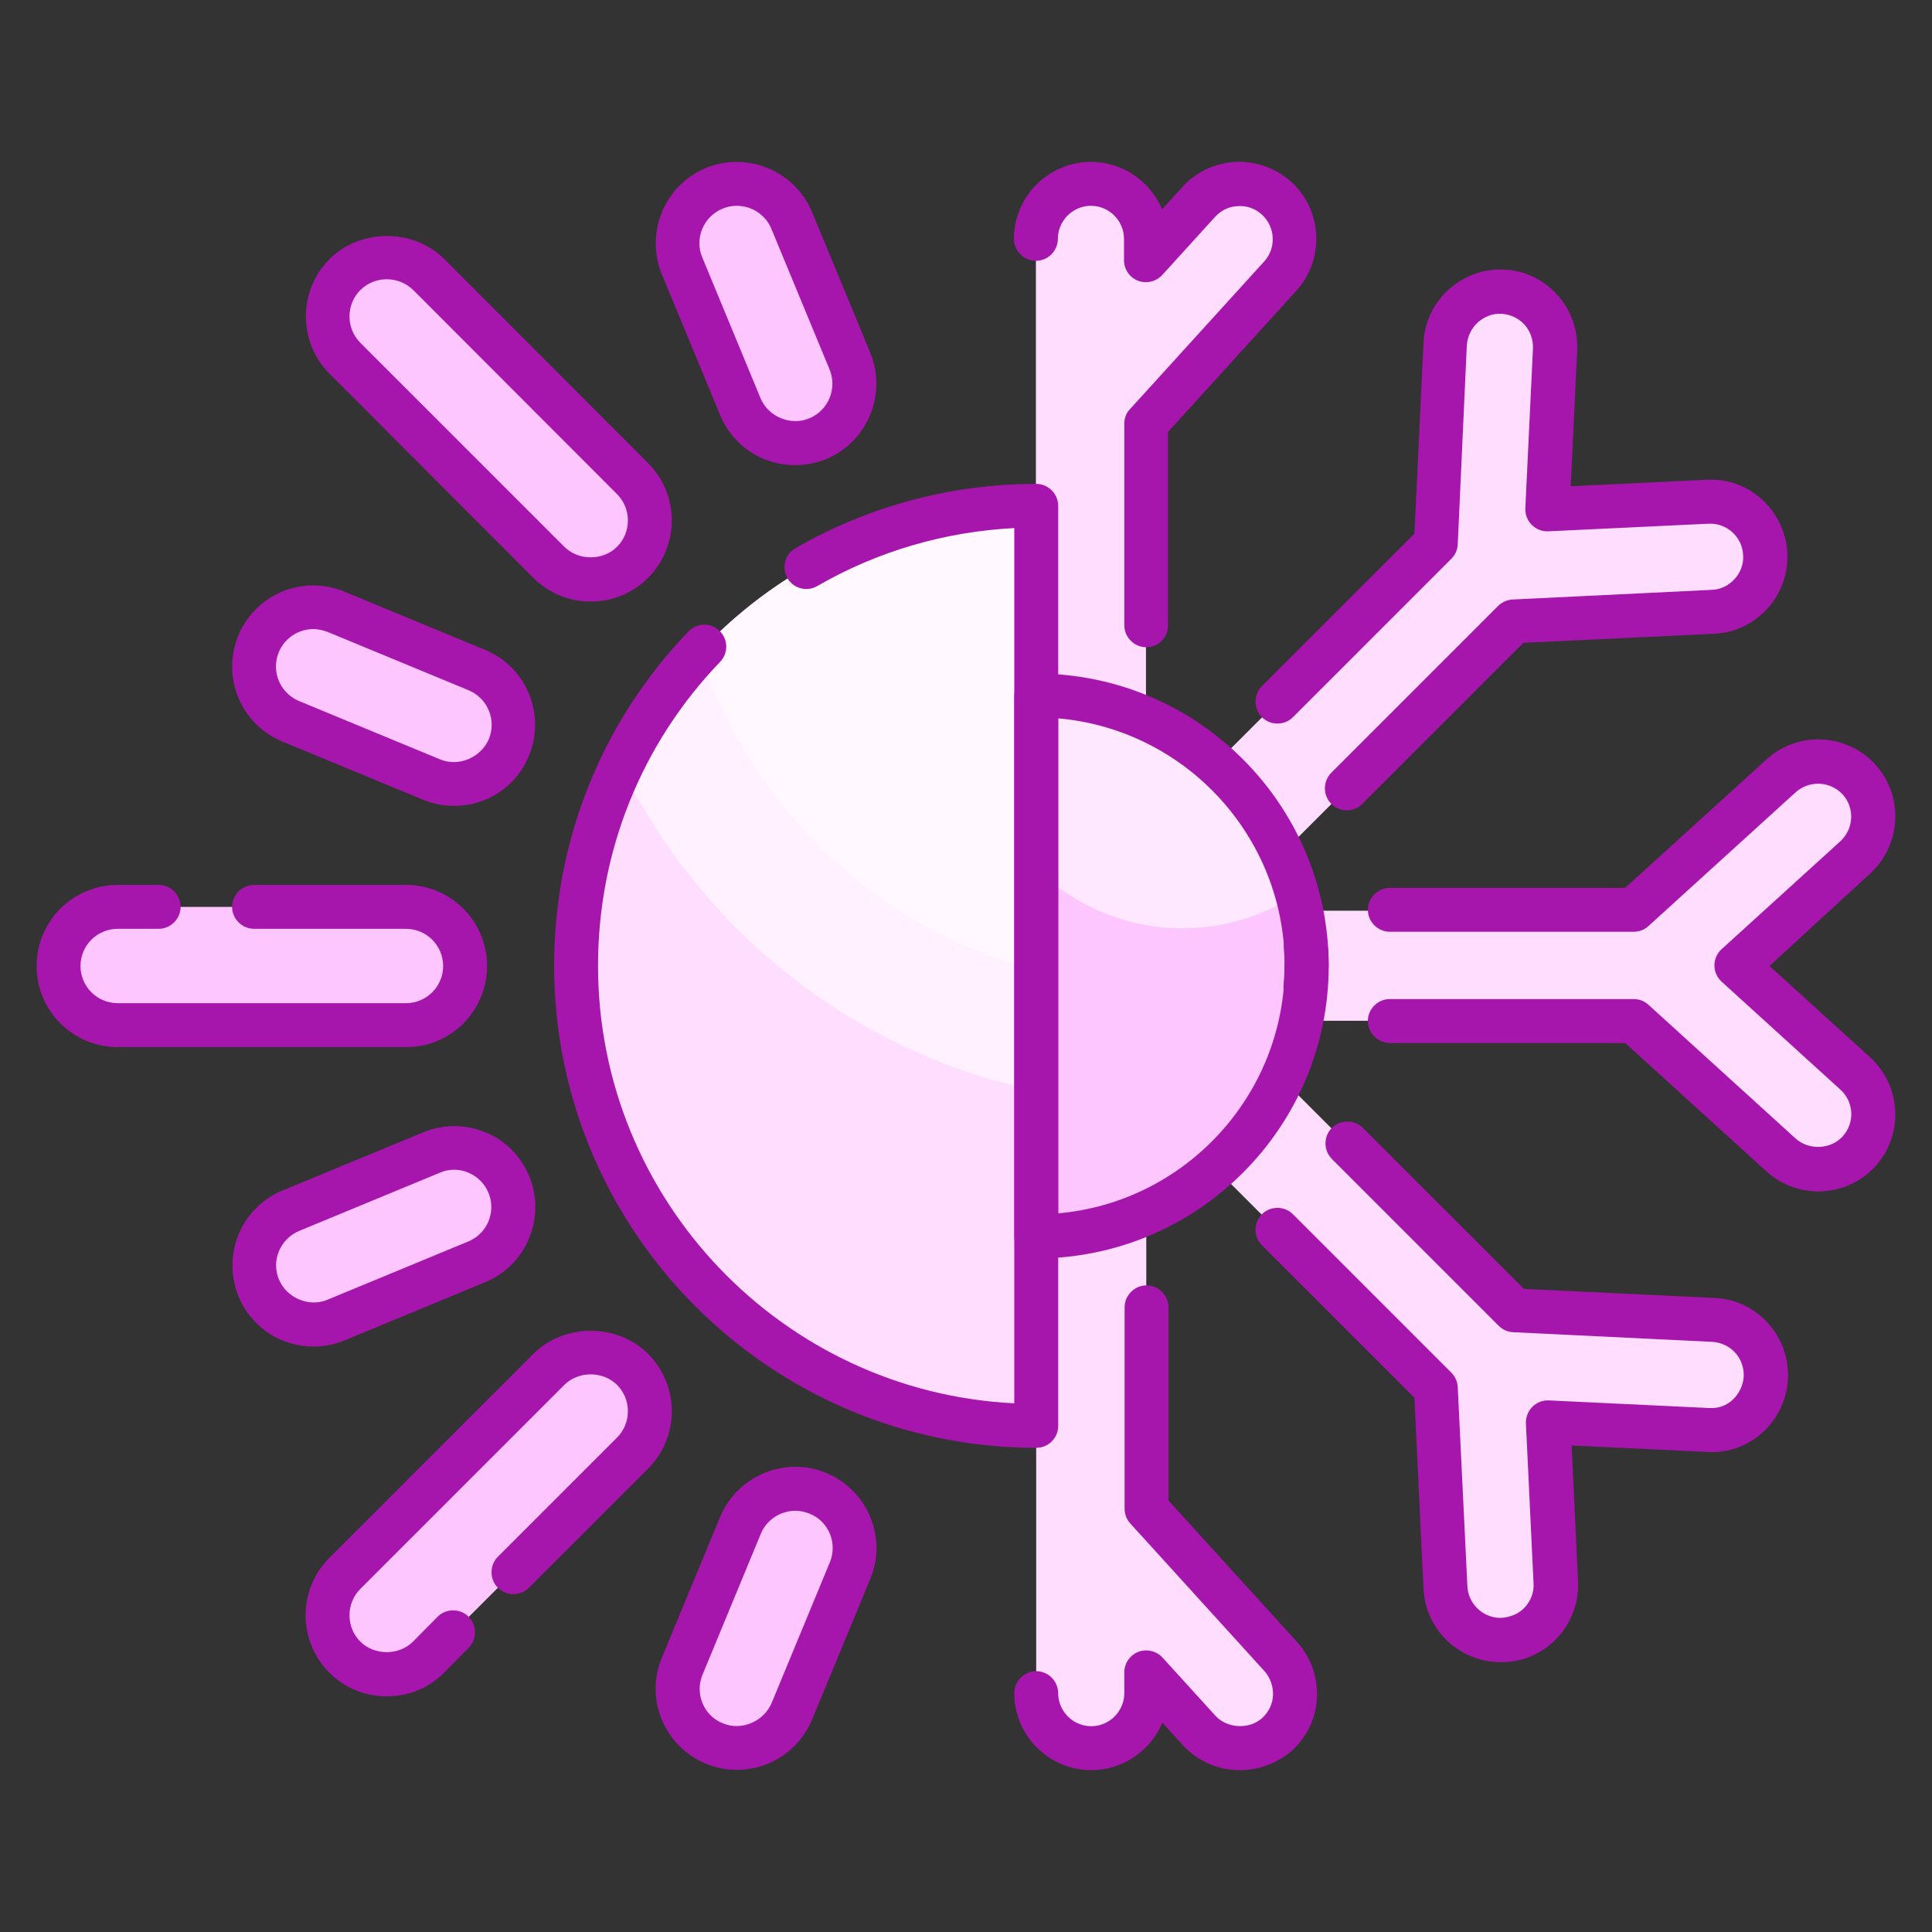 <svg width="110" height="110" viewBox="0 0 110 110" fill="none" xmlns="http://www.w3.org/2000/svg">
<rect x="0" y="0" width="110" height="110" fill="#333333" stroke="none"/>
<path d="M32.797 55.001C32.797 69.434 44.497 81.201 58.997 81.201V28.801C44.497 28.801 32.797 40.501 32.797 55.001Z" fill="#FEDDFF"/>
<path d="M23.132 58.368H6.699C4.849 58.368 3.332 56.851 3.332 55.001C3.332 53.151 4.849 51.634 6.699 51.634H23.115C24.008 51.632 24.866 51.985 25.498 52.614C26.131 53.244 26.488 54.1 26.49 54.993C26.493 55.886 26.14 56.743 25.51 57.376C24.88 58.009 24.025 58.365 23.132 58.368ZM22.015 95.334C21.349 95.334 20.698 95.136 20.145 94.766C19.591 94.396 19.16 93.87 18.905 93.255C18.65 92.639 18.583 91.963 18.712 91.309C18.842 90.656 19.162 90.056 19.632 89.584L31.249 77.968C31.881 77.336 32.738 76.98 33.632 76.98C34.526 76.98 35.383 77.336 36.015 77.968C36.648 78.6 37.003 79.457 37.003 80.351C37.003 81.245 36.648 82.102 36.015 82.734L24.399 94.351C23.749 95.018 22.882 95.334 22.015 95.334ZM33.632 33.001C32.765 33.001 31.899 32.668 31.249 32.018L19.632 20.401C19.319 20.088 19.071 19.716 18.901 19.308C18.732 18.899 18.645 18.46 18.645 18.018C18.645 17.575 18.732 17.137 18.901 16.728C19.071 16.319 19.319 15.947 19.632 15.634C19.945 15.321 20.317 15.073 20.726 14.904C21.134 14.734 21.573 14.647 22.015 14.647C22.458 14.647 22.896 14.734 23.305 14.904C23.714 15.073 24.086 15.321 24.399 15.634L36.015 27.251C36.486 27.723 36.806 28.323 36.935 28.976C37.065 29.629 36.998 30.306 36.743 30.921C36.488 31.537 36.056 32.062 35.502 32.432C34.949 32.803 34.298 33.001 33.632 33.001ZM45.265 25.234C43.949 25.234 42.682 24.451 42.149 23.151L38.832 15.134C38.115 13.418 38.932 11.434 40.665 10.734C42.399 10.018 44.365 10.834 45.065 12.568L48.382 20.584C49.099 22.301 48.282 24.284 46.549 24.984C46.132 25.151 45.699 25.234 45.265 25.234ZM25.849 44.634C25.415 44.634 24.982 44.551 24.565 44.384L16.549 41.068C15.725 40.724 15.07 40.069 14.727 39.245C14.384 38.421 14.379 37.495 14.715 36.668C15.059 35.844 15.714 35.189 16.538 34.846C17.362 34.502 18.288 34.498 19.115 34.834L27.132 38.151C28.849 38.868 29.665 40.834 28.965 42.551C28.432 43.851 27.182 44.634 25.849 44.634ZM17.849 75.418C16.532 75.418 15.265 74.634 14.732 73.334C14.015 71.618 14.832 69.634 16.565 68.934L24.582 65.618C26.299 64.901 28.282 65.718 28.982 67.451C29.699 69.168 28.882 71.151 27.149 71.851L19.132 75.168C18.715 75.334 18.282 75.418 17.849 75.418ZM41.949 99.518C41.515 99.518 41.082 99.434 40.665 99.268C39.842 98.924 39.187 98.269 38.843 97.445C38.5 96.621 38.496 95.695 38.832 94.868L42.149 86.851C42.492 86.027 43.148 85.373 43.972 85.029C44.795 84.686 45.722 84.682 46.549 85.018C48.265 85.734 49.082 87.701 48.382 89.418L45.065 97.434C44.532 98.734 43.265 99.518 41.949 99.518Z" fill="#FDC6FF"/>
<path d="M98.897 55.001L105.647 48.868C105.953 48.591 106.201 48.257 106.377 47.884C106.553 47.511 106.654 47.108 106.674 46.696C106.694 46.284 106.633 45.873 106.494 45.485C106.355 45.097 106.141 44.74 105.864 44.434C105.587 44.129 105.253 43.881 104.88 43.705C104.508 43.529 104.104 43.428 103.692 43.408C103.281 43.388 102.869 43.449 102.481 43.588C102.093 43.727 101.736 43.941 101.431 44.218L93.031 51.851H71.064L69.164 58.118H93.014L101.414 65.751C101.718 66.028 102.073 66.243 102.46 66.382C102.847 66.521 103.257 66.582 103.667 66.562C104.078 66.542 104.48 66.441 104.852 66.264C105.223 66.088 105.556 65.84 105.831 65.534C106.997 64.251 106.897 62.268 105.614 61.101L98.897 55.001Z" fill="#FEDDFF"/>
<path d="M59 39.6V70.4C67.5 70.4 74.4 63.5 74.4 55C74.4 46.5 67.5 39.6 59 39.6Z" fill="#FDC6FF"/>
<path d="M65.264 85.883V69.05C63.347 69.9 61.23 70.4 58.997 70.4V96.417C58.997 98.15 60.397 99.55 62.13 99.55C63.864 99.55 65.264 98.15 65.264 96.417V95.234L68.264 98.534C68.539 98.839 68.872 99.087 69.243 99.263C69.614 99.439 70.017 99.541 70.427 99.561C70.838 99.581 71.248 99.52 71.635 99.38C72.022 99.241 72.377 99.027 72.68 98.75C73.964 97.584 74.064 95.6 72.897 94.317L65.264 85.883ZM74.397 55C74.397 54.6 74.38 54.217 74.331 53.834C74.364 54.217 74.397 54.6 74.397 55ZM65.264 28.867V24.117L72.897 15.717C73.456 15.1 73.748 14.287 73.707 13.455C73.666 12.624 73.297 11.843 72.68 11.284C72.064 10.724 71.25 10.433 70.419 10.474C69.588 10.514 68.806 10.883 68.247 11.5L65.247 14.8V13.6C65.247 11.867 63.847 10.467 62.114 10.467C60.38 10.467 58.98 11.867 58.98 13.6V39.6C61.214 39.6 63.331 40.084 65.247 40.95V28.867H65.264ZM97.531 75.167L86.18 74.617L73.014 61.45L72.897 61.567C72.004 63.446 70.747 65.129 69.197 66.517L81.747 79.067L82.297 90.417C82.336 91.222 82.683 91.981 83.266 92.536C83.85 93.092 84.625 93.401 85.43 93.4H85.581C85.992 93.381 86.396 93.281 86.769 93.105C87.142 92.93 87.476 92.682 87.753 92.377C88.03 92.072 88.245 91.716 88.384 91.328C88.523 90.94 88.584 90.528 88.564 90.117L88.13 81.017L97.231 81.45C98.947 81.584 100.43 80.2 100.514 78.467C100.597 76.717 99.264 75.25 97.531 75.167ZM97.231 28.567L88.13 29L88.564 19.9C88.584 19.488 88.523 19.077 88.384 18.689C88.245 18.301 88.03 17.945 87.753 17.64C87.476 17.335 87.142 17.087 86.769 16.912C86.396 16.736 85.992 16.636 85.581 16.617C83.897 16.517 82.38 17.867 82.297 19.6L81.747 30.95L69.197 43.5C70.747 44.867 72.014 46.55 72.897 48.45L73.014 48.567L86.18 35.4L97.531 34.85C97.942 34.831 98.346 34.731 98.719 34.555C99.092 34.38 99.426 34.132 99.703 33.827C99.98 33.522 100.195 33.166 100.334 32.778C100.473 32.39 100.534 31.978 100.514 31.567C100.43 29.817 98.947 28.467 97.231 28.567Z" fill="#FEDDFF"/>
<path opacity="0.6" d="M35.383 43.684C39.933 52.984 48.583 59.934 58.999 62.101V28.801C48.566 28.801 39.599 34.884 35.383 43.684Z" fill="white"/>
<path opacity="0.6" d="M39.863 37.117C42.697 45.984 49.93 52.867 58.98 55.234V28.801C51.43 28.801 44.647 32.001 39.863 37.117ZM58.997 49.434C61.215 51.628 64.21 52.856 67.33 52.851C69.73 52.851 71.963 52.134 73.83 50.917C72.03 44.401 66.08 39.617 58.997 39.617V49.434Z" fill="white"/>
<path d="M58.999 82.433C43.865 82.433 31.549 70.117 31.549 54.983C31.549 47.833 34.265 41.083 39.199 35.95C39.682 35.45 40.465 35.433 40.965 35.917C41.465 36.4 41.482 37.183 40.999 37.683C36.515 42.35 34.049 48.483 34.049 54.983C34.049 68.317 44.565 79.25 57.749 79.9V30.067C53.782 30.267 49.932 31.4 46.532 33.367C46.247 33.532 45.908 33.578 45.589 33.494C45.27 33.409 44.998 33.202 44.832 32.917C44.666 32.632 44.621 32.292 44.705 31.973C44.789 31.655 44.997 31.382 45.282 31.217C49.432 28.817 54.182 27.55 58.999 27.55C59.682 27.55 60.249 28.117 60.249 28.8V81.183C60.249 81.883 59.682 82.433 58.999 82.433ZM23.132 59.617H6.699C5.474 59.617 4.3 59.13 3.434 58.264C2.568 57.399 2.082 56.224 2.082 55C2.082 53.776 2.568 52.601 3.434 51.736C4.3 50.87 5.474 50.383 6.699 50.383H9.032C9.715 50.383 10.282 50.95 10.282 51.633C10.282 52.317 9.715 52.883 9.032 52.883H6.699C5.532 52.883 4.582 53.833 4.582 55C4.582 56.167 5.532 57.117 6.699 57.117H23.115C24.282 57.117 25.232 56.167 25.232 55C25.232 53.833 24.282 52.883 23.115 52.883H14.465C13.782 52.883 13.215 52.317 13.215 51.633C13.215 50.95 13.782 50.383 14.465 50.383H23.115C25.665 50.383 27.732 52.45 27.732 55C27.732 57.55 25.682 59.617 23.132 59.617ZM22.015 96.583C20.782 96.583 19.615 96.1 18.749 95.233C17.882 94.367 17.399 93.2 17.399 91.967C17.399 90.733 17.882 89.567 18.749 88.7L30.365 77.083C32.115 75.333 35.165 75.333 36.899 77.083C37.765 77.95 38.249 79.117 38.249 80.35C38.249 81.583 37.765 82.75 36.899 83.617L30.115 90.4C29.632 90.883 28.832 90.883 28.349 90.4C27.865 89.917 27.865 89.117 28.349 88.633L35.132 81.85C35.532 81.45 35.749 80.917 35.749 80.35C35.749 79.783 35.532 79.25 35.132 78.85C34.332 78.05 32.932 78.05 32.132 78.85L20.515 90.467C20.115 90.867 19.899 91.4 19.899 91.967C19.899 92.533 20.115 93.067 20.515 93.467C21.315 94.267 22.715 94.267 23.515 93.467L24.915 92.05C25.399 91.567 26.199 91.567 26.682 92.05C27.165 92.533 27.165 93.333 26.682 93.817L25.282 95.233C24.415 96.117 23.265 96.583 22.015 96.583ZM33.632 34.25C32.399 34.25 31.232 33.767 30.365 32.9L18.765 21.283C17.899 20.417 17.415 19.25 17.415 18.017C17.415 16.783 17.899 15.617 18.765 14.75C20.515 13 23.549 13 25.299 14.75L36.899 26.367C37.765 27.233 38.249 28.4 38.249 29.633C38.249 30.867 37.765 32.033 36.899 32.9C36.032 33.767 34.865 34.25 33.632 34.25ZM22.015 15.9C21.449 15.9 20.915 16.117 20.515 16.517C20.115 16.917 19.899 17.45 19.899 18.017C19.899 18.583 20.115 19.117 20.515 19.517L32.132 31.133C32.932 31.933 34.332 31.933 35.132 31.133C35.532 30.733 35.749 30.2 35.749 29.633C35.749 29.067 35.532 28.533 35.132 28.133L23.532 16.517C23.115 16.117 22.599 15.9 22.015 15.9ZM45.265 26.483C43.382 26.483 41.715 25.367 40.999 23.633L37.682 15.617C36.715 13.267 37.832 10.55 40.182 9.567C42.532 8.6 45.249 9.717 46.232 12.067L49.549 20.083C50.515 22.433 49.399 25.15 47.049 26.133C46.482 26.367 45.882 26.483 45.265 26.483ZM41.949 11.717C41.682 11.717 41.399 11.767 41.132 11.883C40.049 12.333 39.532 13.583 39.982 14.65L43.299 22.667C43.732 23.717 44.999 24.267 46.082 23.817C47.165 23.367 47.682 22.117 47.232 21.033L43.915 13.017C43.582 12.217 42.782 11.717 41.949 11.717ZM25.849 45.883C25.232 45.883 24.649 45.767 24.082 45.533L16.065 42.217C14.932 41.75 14.032 40.85 13.565 39.717C13.099 38.583 13.099 37.317 13.565 36.183C13.797 35.623 14.137 35.114 14.566 34.685C14.995 34.256 15.504 33.915 16.064 33.683C16.624 33.451 17.225 33.332 17.831 33.332C18.438 33.332 19.038 33.451 19.599 33.683L27.615 37C28.749 37.467 29.649 38.367 30.115 39.5C30.582 40.633 30.582 41.9 30.115 43.033C29.77 43.88 29.18 44.605 28.419 45.113C27.659 45.621 26.763 45.889 25.849 45.883ZM17.849 35.817C17.355 35.815 16.876 35.985 16.494 36.298C16.111 36.61 15.85 37.046 15.753 37.531C15.656 38.015 15.731 38.518 15.965 38.953C16.198 39.388 16.575 39.729 17.032 39.917L25.049 43.233C26.115 43.683 27.382 43.133 27.832 42.083C28.048 41.562 28.048 40.976 27.832 40.454C27.616 39.932 27.203 39.517 26.682 39.3L18.665 35.983C18.399 35.883 18.115 35.817 17.849 35.817ZM17.849 76.667C15.965 76.667 14.299 75.55 13.582 73.817C13.115 72.683 13.115 71.417 13.582 70.283C14.049 69.15 14.949 68.25 16.082 67.783L24.099 64.467C25.23 64 26.5 64 27.632 64.467C28.782 64.933 29.665 65.833 30.132 66.967C31.099 69.317 29.982 72.033 27.632 73L19.615 76.317C19.049 76.55 18.449 76.667 17.849 76.667ZM25.865 66.6C25.582 66.6 25.315 66.65 25.049 66.767L17.032 70.083C16.515 70.3 16.099 70.717 15.882 71.233C15.665 71.75 15.665 72.333 15.882 72.85C16.315 73.9 17.599 74.45 18.649 74L26.665 70.683C27.053 70.523 27.384 70.251 27.616 69.902C27.849 69.554 27.973 69.144 27.973 68.725C27.973 68.306 27.849 67.896 27.616 67.547C27.384 67.199 27.053 66.927 26.665 66.767C26.415 66.65 26.132 66.6 25.865 66.6ZM41.949 100.767C41.349 100.767 40.749 100.65 40.182 100.417C37.832 99.433 36.699 96.733 37.682 94.383L40.999 86.367C41.982 84.017 44.699 82.883 47.049 83.867C49.399 84.85 50.532 87.55 49.549 89.9L46.232 97.917C45.88 98.762 45.285 99.484 44.523 99.991C43.76 100.498 42.864 100.768 41.949 100.767ZM45.282 86.017C44.449 86.017 43.649 86.517 43.315 87.333L39.999 95.35C39.549 96.433 40.065 97.683 41.149 98.117C42.215 98.567 43.482 98.017 43.932 96.967L47.249 88.95C47.699 87.867 47.182 86.617 46.099 86.183C45.815 86.067 45.549 86.017 45.282 86.017Z" fill="#A615AC"/>
<path d="M59 71.65C58.317 71.65 57.75 71.083 57.75 70.4V39.6C57.75 38.916 58.317 38.35 59 38.35C68.183 38.35 75.65 45.816 75.65 55C75.65 64.183 68.183 71.65 59 71.65ZM60.25 40.9V69.083C67.467 68.45 73.15 62.366 73.15 54.983C73.15 47.6 67.467 41.533 60.25 40.9Z" fill="#A615AC"/>
<path d="M74.332 57.418H74.215C73.889 57.389 73.587 57.233 73.374 56.984C73.162 56.734 73.057 56.411 73.082 56.084C73.115 55.701 73.132 55.368 73.132 55.018C73.132 54.334 73.698 53.768 74.382 53.768C75.065 53.768 75.632 54.334 75.632 55.018C75.632 55.451 75.615 55.884 75.565 56.301C75.536 56.607 75.393 56.892 75.165 57.099C74.937 57.305 74.639 57.419 74.332 57.418Z" fill="#A615AC"/>
<path d="M74.397 56.25C73.714 56.25 73.147 55.684 73.147 55C73.147 54.65 73.114 54.317 73.097 53.984V53.95C73.064 53.284 73.564 52.667 74.231 52.617C74.897 52.567 75.514 53.034 75.581 53.717C75.63 54.134 75.647 54.567 75.647 55C75.647 55.684 75.081 56.25 74.397 56.25ZM65.264 36.85C64.581 36.85 64.014 36.284 64.014 35.6V24.117C64.014 23.8 64.13 23.5 64.347 23.284L71.981 14.884C72.68 14.117 72.614 12.917 71.847 12.217C71.481 11.884 70.997 11.7 70.481 11.734C69.981 11.75 69.514 11.984 69.18 12.35L66.18 15.65C65.831 16.034 65.281 16.167 64.797 15.984C64.314 15.8 63.997 15.334 63.997 14.817V13.6C63.997 12.567 63.147 11.717 62.114 11.717C61.081 11.717 60.23 12.567 60.23 13.6C60.23 14.284 59.664 14.85 58.98 14.85C58.297 14.85 57.73 14.284 57.73 13.6C57.73 11.184 59.697 9.217 62.114 9.217C63.931 9.217 65.497 10.334 66.164 11.917L67.314 10.65C68.097 9.784 69.18 9.284 70.347 9.217C71.497 9.167 72.647 9.567 73.514 10.35C75.297 11.967 75.43 14.75 73.814 16.55L66.497 24.6V35.6C66.514 36.284 65.964 36.85 65.264 36.85ZM76.68 46.134C76.364 46.134 76.047 46.017 75.797 45.767C75.565 45.532 75.434 45.215 75.434 44.884C75.434 44.553 75.565 44.236 75.797 44L85.297 34.5C85.514 34.284 85.814 34.15 86.114 34.134L97.464 33.584C97.964 33.567 98.43 33.334 98.764 32.967C99.097 32.6 99.281 32.117 99.247 31.617C99.237 31.369 99.178 31.126 99.074 30.901C98.969 30.677 98.821 30.475 98.638 30.308C98.456 30.14 98.242 30.011 98.008 29.927C97.775 29.843 97.528 29.805 97.281 29.817L88.164 30.25C87.797 30.267 87.464 30.134 87.214 29.884C86.964 29.634 86.831 29.3 86.847 28.934L87.281 19.834C87.297 19.334 87.13 18.85 86.797 18.484C86.464 18.117 85.997 17.9 85.497 17.867C84.997 17.834 84.531 18.017 84.147 18.35C83.764 18.7 83.547 19.167 83.514 19.667L82.997 31C82.981 31.317 82.847 31.6 82.63 31.817L73.614 40.834C73.13 41.317 72.331 41.317 71.847 40.834C71.364 40.35 71.364 39.55 71.847 39.067L80.531 30.384L81.047 19.517C81.097 18.35 81.614 17.267 82.497 16.467C83.38 15.684 84.514 15.284 85.647 15.35C86.814 15.4 87.88 15.917 88.664 16.784C89.447 17.65 89.847 18.767 89.797 19.95L89.43 27.684L97.164 27.317C98.314 27.25 99.43 27.634 100.297 28.417C101.18 29.217 101.697 30.3 101.764 31.484C101.814 32.65 101.414 33.784 100.63 34.65C99.847 35.517 98.764 36.034 97.597 36.084L86.731 36.6L77.564 45.767C77.331 46.017 76.997 46.134 76.68 46.134ZM103.53 67.834C102.43 67.834 101.397 67.434 100.58 66.7L92.531 59.384H79.13C78.447 59.384 77.88 58.817 77.88 58.134C77.88 57.45 78.447 56.884 79.13 56.884H93.014C93.331 56.884 93.63 57 93.847 57.2L102.247 64.834C102.997 65.5 104.247 65.45 104.914 64.7C105.614 63.934 105.564 62.734 104.78 62.034L98.031 55.9C97.899 55.783 97.793 55.639 97.721 55.478C97.649 55.318 97.612 55.143 97.612 54.967C97.612 54.791 97.649 54.617 97.721 54.456C97.793 54.295 97.899 54.151 98.031 54.034L104.78 47.9C105.547 47.2 105.614 46 104.914 45.234C104.214 44.467 103.014 44.417 102.247 45.1L93.847 52.734C93.614 52.95 93.314 53.05 93.014 53.05H79.13C78.447 53.05 77.88 52.484 77.88 51.8C77.88 51.117 78.447 50.55 79.13 50.55H92.531L100.58 43.234C102.38 41.6 105.147 41.75 106.78 43.534C108.397 45.317 108.264 48.1 106.48 49.734L100.747 55L106.48 60.2C108.264 61.834 108.397 64.6 106.78 66.4C105.947 67.317 104.764 67.834 103.53 67.834ZM85.43 94.634C84.302 94.635 83.216 94.201 82.4 93.421C81.583 92.642 81.099 91.578 81.047 90.45L80.531 79.584L71.847 70.9C71.364 70.417 71.364 69.617 71.847 69.134C72.331 68.65 73.13 68.65 73.614 69.134L82.63 78.15C82.847 78.367 82.981 78.667 82.997 78.967L83.547 90.317C83.597 91.317 84.43 92.117 85.43 92.117C86.031 92.084 86.497 91.867 86.831 91.5C87.164 91.134 87.347 90.65 87.314 90.15L86.88 81.05C86.864 80.7 86.997 80.35 87.247 80.1C87.497 79.85 87.831 79.717 88.197 79.734L97.297 80.167C97.797 80.2 98.264 80.05 98.63 79.717C99.014 79.367 99.247 78.884 99.281 78.367C99.297 77.867 99.13 77.384 98.797 77.017C98.464 76.65 97.997 76.434 97.497 76.4L86.147 75.85C85.839 75.835 85.547 75.704 85.331 75.484L75.831 65.984C75.347 65.5 75.347 64.7 75.831 64.217C76.314 63.734 77.114 63.734 77.597 64.217L86.764 73.384L97.63 73.9C98.797 73.95 99.88 74.467 100.664 75.334C101.447 76.2 101.847 77.317 101.797 78.5C101.747 79.684 101.197 80.817 100.314 81.6C99.43 82.367 98.314 82.75 97.18 82.667L89.481 82.3L89.847 90.034C89.897 91.2 89.497 92.334 88.714 93.2C87.93 94.067 86.847 94.584 85.68 94.634H85.43ZM70.581 100.784C69.347 100.784 68.164 100.267 67.331 99.35L66.18 98.084C65.514 99.667 63.947 100.784 62.13 100.784C59.714 100.784 57.747 98.817 57.747 96.4C57.747 95.717 58.314 95.15 58.997 95.15C59.681 95.15 60.247 95.717 60.247 96.4C60.247 97.434 61.097 98.284 62.13 98.284C63.164 98.284 64.014 97.434 64.014 96.4V95.217C64.014 94.7 64.331 94.234 64.814 94.05C65.297 93.867 65.847 94 66.197 94.384L69.197 97.684C69.864 98.417 71.13 98.484 71.864 97.817C72.231 97.484 72.464 97.017 72.481 96.517C72.497 96.017 72.331 95.534 71.997 95.15L64.364 86.75C64.152 86.525 64.033 86.227 64.031 85.917V74.434C64.031 73.75 64.597 73.184 65.281 73.184C65.964 73.184 66.531 73.75 66.531 74.434V85.434L73.847 93.484C74.63 94.35 75.031 95.467 74.981 96.65C74.93 97.817 74.414 98.9 73.547 99.684C72.731 100.384 71.68 100.784 70.581 100.784Z" fill="#A615AC"/>
</svg>
